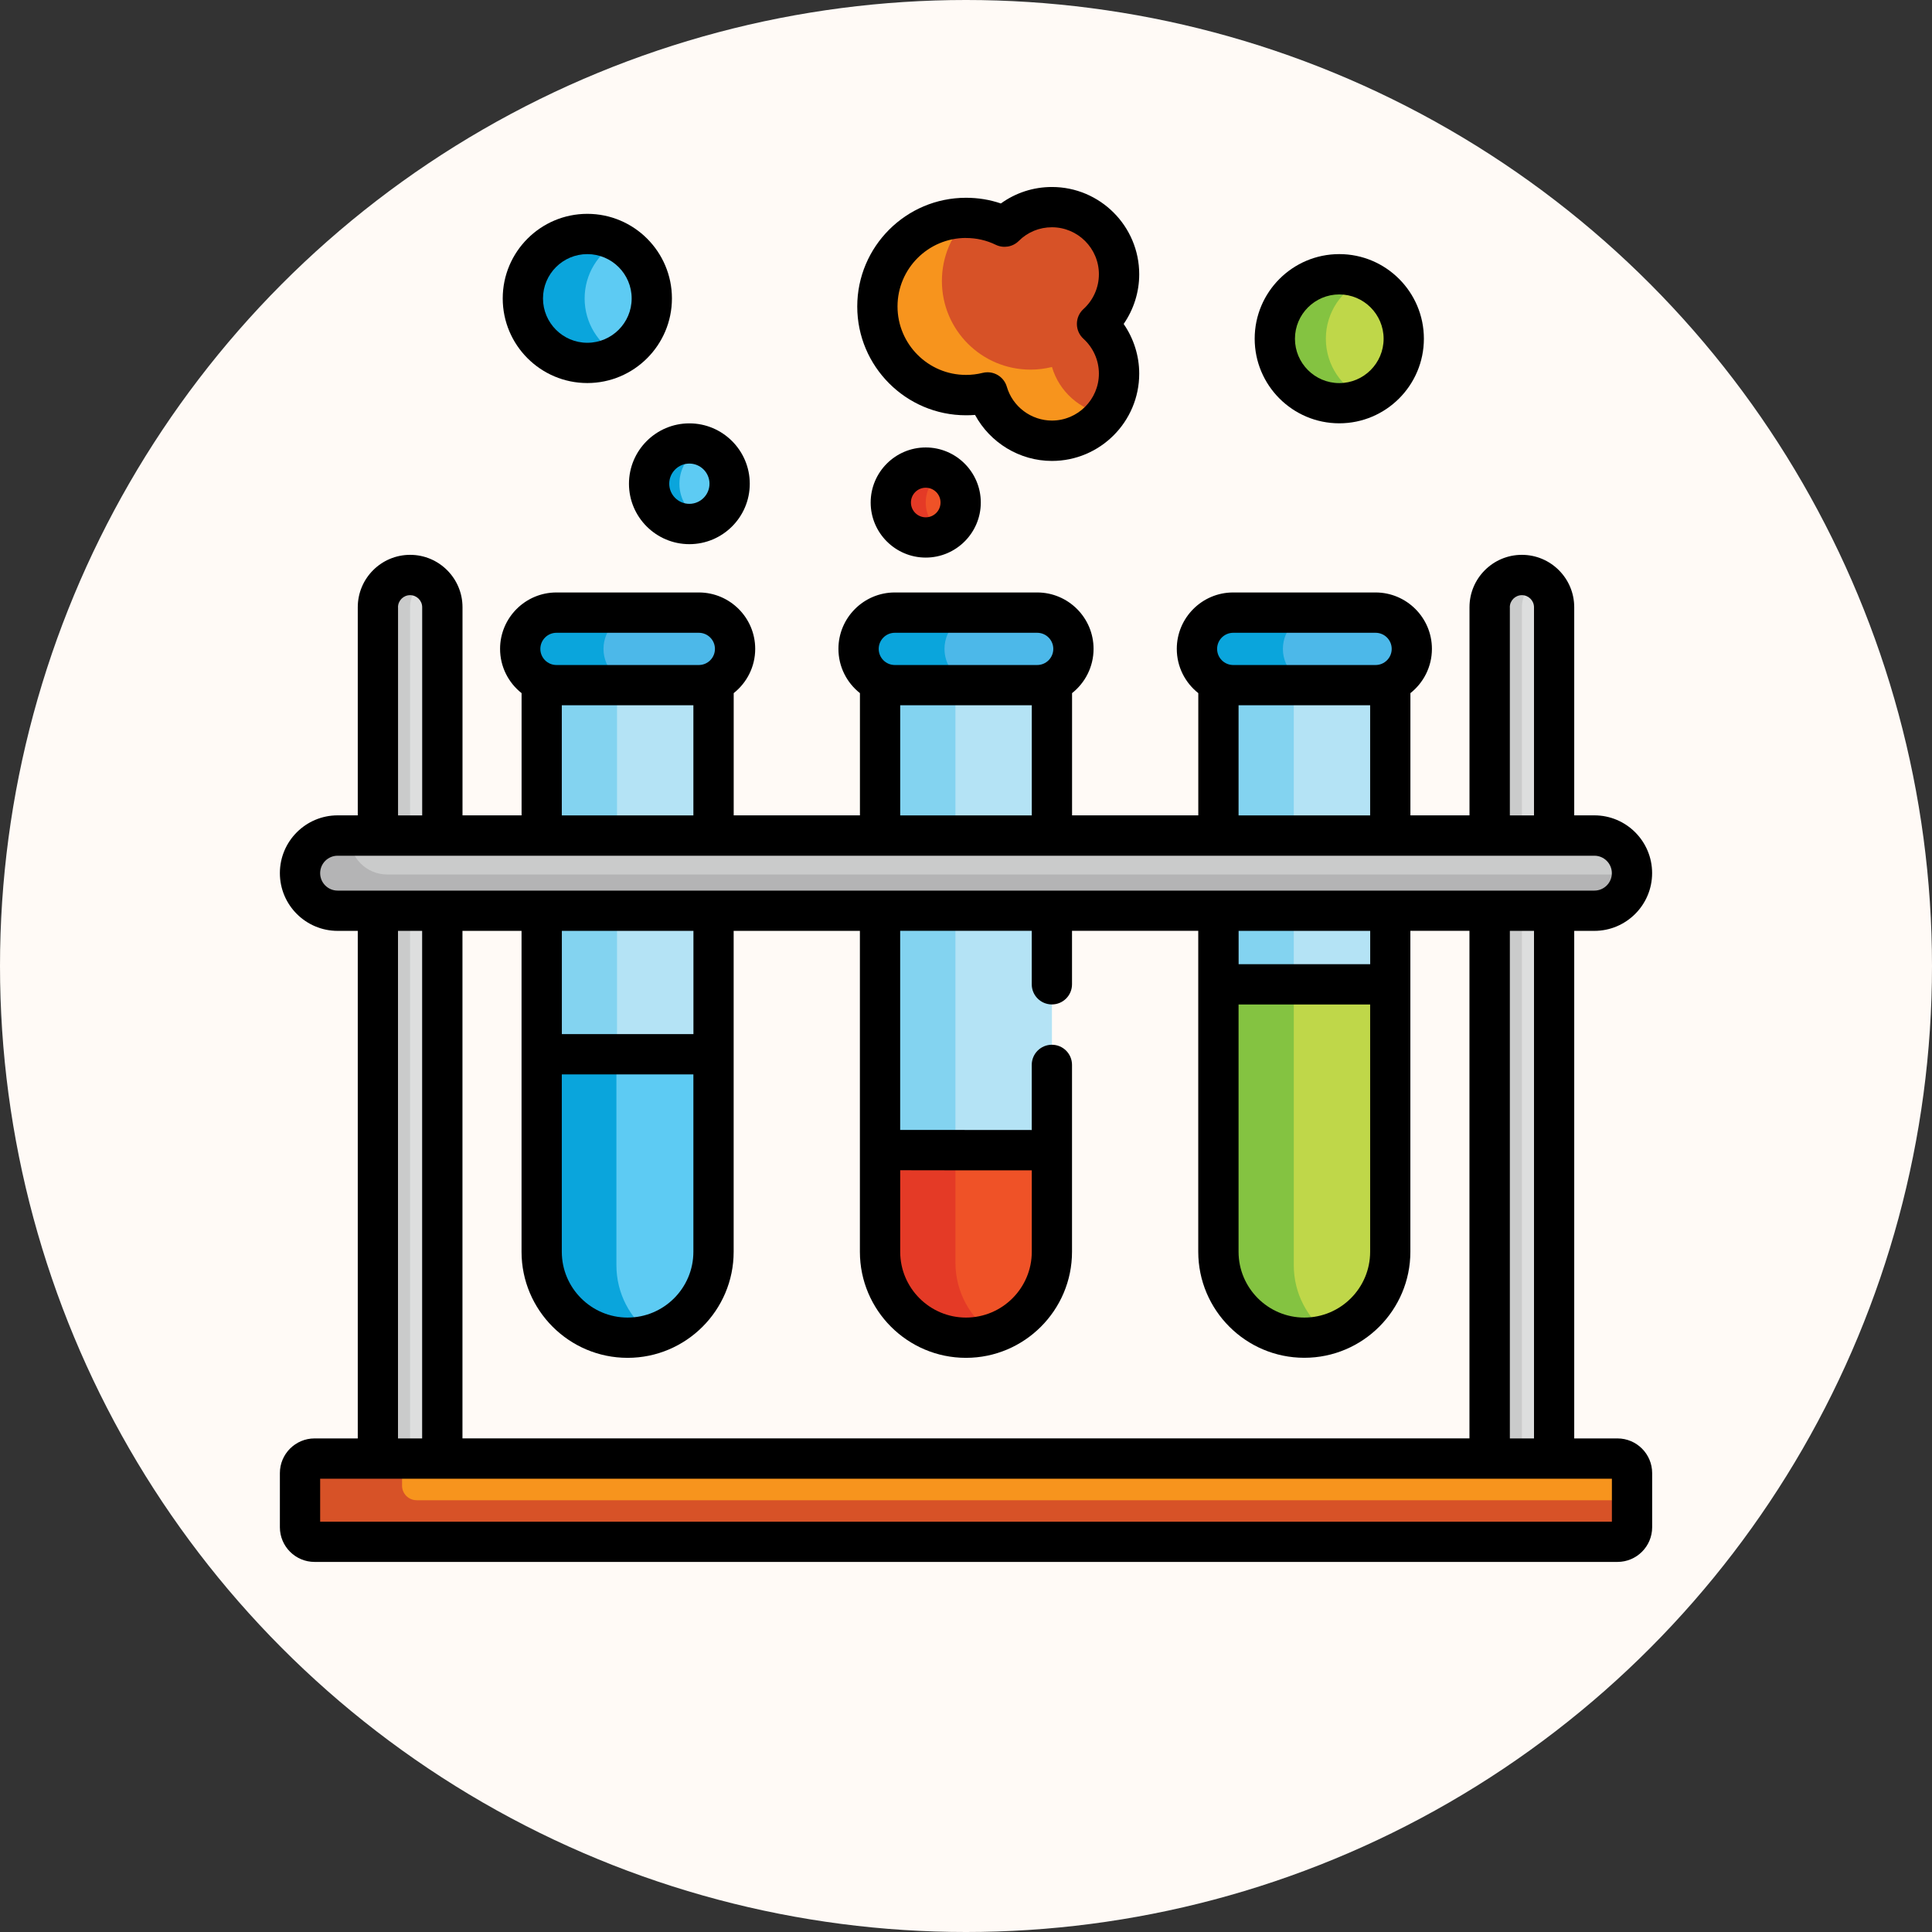 <?xml version="1.0" encoding="UTF-8"?>
<svg xmlns="http://www.w3.org/2000/svg" id="Group_1461" version="1.1" viewBox="0 0 380 380">
  <rect x="0" y="0" width="380" height="380" fill="#333333" stroke="none"/>
  <defs>
    <style>
      .st0 {
        fill: #5dcbf3;
      }

      .st1 {
        fill: #e43a26;
      }

      .st2 {
        fill: #dddede;
      }

      .st3 {
        fill: #cacbcb;
      }

      .st4 {
        fill: #bfd749;
      }

      .st5 {
        fill: #fffaf6;
      }

      .st6 {
        fill: #4cb8e9;
      }

      .st7 {
        fill: #84c341;
      }

      .st8 {
        fill: #83d3f0;
      }

      .st9 {
        fill: #b4e3f5;
      }

      .st10 {
        fill: #b4b4b5;
      }

      .st11 {
        fill: #d75227;
      }

      .st12 {
        fill: #ef5227;
      }

      .st13 {
        fill: #f7941d;
      }

      .st14 {
        fill: #0aa5dc;
      }
    </style>
  </defs>
  <circle id="Ellipse_102" class="st5" cx="190" cy="190" r="190"></circle>
  <g>
    <path class="st2" d="M299.34,113.1c-3.5,0-6.34,2.84-6.34,6.34v174.16h12.68V119.44c0-3.5-2.84-6.34-6.34-6.34Z"></path>
    <path class="st2" d="M80.66,113.1c-3.5,0-6.34,2.84-6.34,6.34v174.16h12.68V119.44c0-3.5-2.84-6.34-6.34-6.34Z"></path>
    <path class="st3" d="M302.51,113.96c-.93-.54-2.01-.85-3.17-.85-3.5,0-6.34,2.84-6.34,6.34v174.16h6.34V119.44c0-2.35,1.28-4.39,3.17-5.48Z"></path>
    <path class="st3" d="M80.66,158.98v-39.54c0-2.35,1.28-4.39,3.17-5.48-.93-.54-2.01-.85-3.17-.85-3.5,0-6.34,2.84-6.34,6.34v174.16h6.34v-134.63Z"></path>
    <path class="st11" d="M220.11,53.95c0,3.87-1.67,7.36-4.32,9.77,2.65,2.41,4.32,5.9,4.32,9.77,0,7.29-5.91,13.21-13.21,13.21-6.01,0-11.07-4.01-12.67-9.5-1.36.34-2.77.52-4.23.52-9.63,0-17.43-7.8-17.43-17.43s7.8-17.43,17.43-17.43c2.72,0,5.29.62,7.59,1.73,2.39-2.38,5.68-3.85,9.32-3.85,7.29,0,13.21,5.91,13.21,13.21Z"></path>
    <path class="st13" d="M206.92,72.18c-1.36.34-2.77.52-4.23.52-9.63,0-17.43-7.8-17.43-17.43,0-4.85,1.98-9.24,5.18-12.4-.15,0-.29-.01-.44-.01-9.63,0-17.43,7.8-17.43,17.43s7.8,17.43,17.43,17.43c1.46,0,2.87-.18,4.23-.52,1.6,5.49,6.67,9.5,12.67,9.5,4.28,0,8.09-2.04,10.5-5.2-5.02-.84-9.08-4.51-10.49-9.32Z"></path>
    <circle class="st0" cx="135.59" cy="95.15" r="7.92"></circle>
    <path class="st14" d="M133.63,95.15c0-3.32,2.05-6.16,4.95-7.34-.92-.37-1.92-.58-2.98-.58-4.37,0-7.92,3.55-7.92,7.92s3.55,7.92,7.92,7.92c1.05,0,2.06-.21,2.98-.58-2.9-1.18-4.95-4.02-4.95-7.34Z"></path>
    <circle class="st0" cx="115.52" cy="58.7" r="12.68"></circle>
    <path class="st14" d="M114.99,58.7c0-4.8,2.67-8.97,6.6-11.13-1.8-.99-3.87-1.55-6.07-1.55-7,0-12.68,5.68-12.68,12.68s5.68,12.68,12.68,12.68c2.2,0,4.27-.56,6.07-1.55-3.93-2.15-6.6-6.33-6.6-11.13Z"></path>
    <circle class="st4" cx="263.42" cy="66.62" r="12.68"></circle>
    <path class="st7" d="M260.78,66.62c0-5.22,3.15-9.7,7.66-11.64-1.54-.67-3.24-1.03-5.02-1.03-7,0-12.68,5.68-12.68,12.68s5.68,12.68,12.68,12.68c1.78,0,3.48-.37,5.02-1.03-4.5-1.95-7.66-6.43-7.66-11.64Z"></path>
    <circle class="st12" cx="182.08" cy="98.84" r="6.87"></circle>
    <path class="st1" d="M182.08,98.84c0-2.54,1.38-4.75,3.43-5.94-1.01-.59-2.18-.93-3.43-.93-3.79,0-6.87,3.07-6.87,6.87s3.07,6.87,6.87,6.87c1.25,0,2.42-.34,3.43-.93-2.05-1.19-3.43-3.4-3.43-5.94Z"></path>
    <path class="st9" d="M270.55,129.86h-30.9v116.35c0,9.33,7.57,16.9,16.9,16.9,4.67,0,8.9-1.89,11.95-4.95,3.06-3.06,4.95-7.28,4.95-11.95v-116.35h-2.91Z"></path>
    <path class="st9" d="M204,129.86h-30.9v116.35c0,9.33,7.57,16.9,16.9,16.9,4.67,0,8.9-1.89,11.95-4.95,3.06-3.06,4.95-7.28,4.95-11.95v-116.35h-2.91Z"></path>
    <path class="st9" d="M137.44,129.86h-30.9v116.35c0,9.33,7.57,16.9,16.9,16.9,4.67,0,8.9-1.89,11.95-4.95,3.06-3.06,4.95-7.28,4.95-11.95v-116.35h-2.91Z"></path>
    <path class="st8" d="M121.36,246.21v-116.35h-14.82v116.35c0,9.33,7.57,16.9,16.9,16.9,2.66,0,5.17-.62,7.41-1.71-5.62-2.75-9.49-8.52-9.49-15.19Z"></path>
    <path class="st8" d="M254.47,246.21v-116.35h-14.82v116.35c0,9.33,7.57,16.9,16.9,16.9,2.66,0,5.17-.62,7.41-1.71-5.62-2.75-9.49-8.52-9.49-15.19Z"></path>
    <path class="st8" d="M187.92,246.21v-116.35h-14.82v116.35c0,9.33,7.57,16.9,16.9,16.9,2.66,0,5.17-.62,7.41-1.71-5.62-2.75-9.49-8.52-9.49-15.19Z"></path>
    <path class="st0" d="M140.35,207.36v38.85c0,4.67-1.89,8.9-4.95,11.95-3.06,3.06-7.28,4.95-11.95,4.95-9.33,0-16.9-7.57-16.9-16.9v-38.85h33.81Z"></path>
    <path class="st14" d="M123.32,263.12c1.66,0,3.26-.24,4.77-.69-4.15-3.08-6.85-8.01-6.85-13.58v-41.49h-14.82v38.85c0,9.33,7.57,16.9,16.9,16.9Z"></path>
    <path class="st12" d="M206.9,226.2v20.01c0,4.67-1.89,8.9-4.95,11.95-3.06,3.06-7.28,4.95-11.95,4.95-9.33,0-16.9-7.57-16.9-16.9v-20.01s33.81.06,33.81,0Z"></path>
    <path class="st1" d="M190,263.12c1.84,0,3.62-.3,5.28-.84-4.44-3.05-7.36-8.15-7.36-13.95v-22.1c-7.7,0-14.82-.02-14.82-.02v20.01c0,9.33,7.57,16.9,16.9,16.9Z"></path>
    <path class="st4" d="M273.46,193.61v52.6c0,4.67-1.89,8.9-4.95,11.95-3.06,3.06-7.28,4.95-11.95,4.95-9.33,0-16.9-7.57-16.9-16.9v-52.6h33.81Z"></path>
    <path class="st7" d="M256.55,263.12c1.66,0,3.26-.24,4.77-.69-4.15-3.08-6.85-8.01-6.85-13.58v-55.25h-14.82v52.6c0,9.33,7.57,16.9,16.9,16.9Z"></path>
    <path class="st13" d="M321,289.75v10.65c0,1.58-1.28,2.86-2.86,2.86H61.87c-1.58,0-2.86-1.28-2.86-2.86v-10.65c0-1.58,1.28-2.86,2.86-2.86h256.27c1.58,0,2.86,1.28,2.86,2.86Z"></path>
    <path class="st11" d="M81.94,295.07c-1.58,0-2.86-1.28-2.86-2.86v-5.32h-17.21c-1.58,0-2.86,1.28-2.86,2.86v10.65c0,1.58,1.28,2.86,2.86,2.86h256.27c1.58,0,2.86-1.28,2.86-2.86v-5.32H81.94Z"></path>
    <path class="st3" d="M313.6,164.34c4.08,0,7.39,3.31,7.39,7.39s-3.31,7.39-7.39,7.39H66.4c-4.08,0-7.39-3.31-7.39-7.39s3.31-7.39,7.39-7.39h247.2Z"></path>
    <path class="st10" d="M315.44,172H76.16c-4.08,0-7.39-3.31-7.39-7.39,0-.09.01-.18.01-.26h-2.38c-4.08,0-7.39,3.31-7.39,7.39s3.31,7.39,7.39,7.39h247.2c3.99,0,7.24-3.17,7.38-7.13h-5.55Z"></path>
    <path class="st6" d="M204,120.5c3.94,0,7.13,3.19,7.13,7.13,0,1.97-.8,3.75-2.09,5.04-1.29,1.29-3.07,2.09-5.04,2.09h-28c-3.94,0-7.13-3.19-7.13-7.13,0-1.97.8-3.75,2.09-5.04,1.29-1.29,3.07-2.09,5.04-2.09h28Z"></path>
    <path class="st14" d="M185.77,127.63c0-1.97.8-3.75,2.09-5.04,1.29-1.29,3.07-2.09,5.04-2.09h-16.9c-1.97,0-3.75.8-5.04,2.09-1.29,1.29-2.09,3.07-2.09,5.04,0,3.94,3.19,7.13,7.13,7.13h16.9c-3.94,0-7.13-3.19-7.13-7.13Z"></path>
    <path class="st6" d="M270.55,120.5c3.94,0,7.13,3.19,7.13,7.13,0,1.97-.8,3.75-2.09,5.04-1.29,1.29-3.07,2.09-5.04,2.09h-28c-3.94,0-7.13-3.19-7.13-7.13,0-1.97.8-3.75,2.09-5.04,1.29-1.29,3.07-2.09,5.04-2.09h28Z"></path>
    <path class="st14" d="M252.33,127.63c0-1.97.8-3.75,2.09-5.04,1.29-1.29,3.07-2.09,5.04-2.09h-16.9c-1.97,0-3.75.8-5.04,2.09-1.29,1.29-2.09,3.07-2.09,5.04,0,3.94,3.19,7.13,7.13,7.13h16.9c-3.94,0-7.13-3.19-7.13-7.13Z"></path>
    <path class="st6" d="M142.49,122.59c1.29,1.29,2.09,3.07,2.09,5.04,0,3.94-3.19,7.13-7.13,7.13h-28c-1.97,0-3.75-.8-5.04-2.09-1.29-1.29-2.09-3.07-2.09-5.04,0-3.94,3.19-7.13,7.13-7.13h28c1.97,0,3.75.8,5.04,2.09Z"></path>
    <path class="st14" d="M118.7,127.63c0-3.94,3.19-7.13,7.13-7.13h-16.38c-3.94,0-7.13,3.19-7.13,7.13,0,1.97.8,3.75,2.09,5.04,1.29,1.29,3.07,2.09,5.04,2.09h16.38c-1.97,0-3.75-.8-5.04-2.09-1.29-1.29-2.09-3.07-2.09-5.04Z"></path>
    <path d="M318.13,282.92h-8.5v-99.83h3.96c6.26,0,11.36-5.09,11.36-11.36s-5.09-11.36-11.36-11.36h-3.96v-40.94c0-5.68-4.62-10.3-10.3-10.3s-10.3,4.62-10.3,10.3v40.94h-11.62v-24.04c2.57-2.03,4.23-5.18,4.23-8.71,0-6.12-4.98-11.09-11.09-11.09h-28c-6.12,0-11.09,4.98-11.09,11.09,0,3.53,1.65,6.67,4.23,8.71v24.04h-24.83v-24.04c2.57-2.03,4.23-5.18,4.23-8.71,0-6.12-4.98-11.09-11.09-11.09h-28c-6.12,0-11.09,4.98-11.09,11.09,0,3.53,1.65,6.67,4.23,8.71v24.04h-24.83v-24.04c2.57-2.03,4.23-5.18,4.23-8.71,0-6.12-4.98-11.09-11.09-11.09h-28c-6.12,0-11.09,4.98-11.09,11.09,0,3.53,1.65,6.67,4.23,8.71v24.04h-11.62v-40.94c0-5.68-4.62-10.3-10.3-10.3s-10.3,4.62-10.3,10.3v40.94h-3.96c-6.26,0-11.36,5.09-11.36,11.36s5.09,11.36,11.36,11.36h3.96v99.83h-8.5c-3.76,0-6.82,3.06-6.82,6.82v10.65c0,3.76,3.06,6.82,6.82,6.82h256.27c3.76,0,6.82-3.06,6.82-6.82v-10.65c0-3.76-3.06-6.82-6.82-6.82ZM301.72,282.92h-4.75v-99.83h4.75v99.83ZM90.96,282.92v-99.83h11.62v63.12c0,11.5,9.36,20.86,20.86,20.86s20.86-9.36,20.86-20.86v-63.12h24.83v63.12c0,11.5,9.36,20.86,20.86,20.86s20.86-9.36,20.86-20.86v-36.76c0-2.19-1.77-3.96-3.96-3.96s-3.96,1.77-3.96,3.96v12.81c-5.69,0-16.71,0-25.88-.02v-39.16h25.88v10.52c0,2.19,1.77,3.96,3.96,3.96s3.96-1.77,3.96-3.96v-10.52h24.83v63.12c0,11.5,9.36,20.86,20.86,20.86s20.86-9.36,20.86-20.86v-63.12h11.62v99.83H90.96ZM110.5,211.32h25.88v34.89c0,7.14-5.81,12.94-12.94,12.94s-12.94-5.81-12.94-12.94v-34.89ZM136.39,203.4h-25.88v-20.31h25.88v20.31ZM177.06,230.17c3.25,0,8.08.01,12.91.02,2.83,0,5.65,0,8.17,0,1.24,0,2.41,0,3.46,0,.47,0,.92,0,1.34,0v16.02c0,7.14-5.81,12.94-12.94,12.94s-12.94-5.81-12.94-12.94v-16.04h0ZM243.61,197.57h25.88v48.64c0,7.14-5.81,12.94-12.94,12.94s-12.94-5.81-12.94-12.94v-48.64ZM269.5,189.65h-25.88v-6.56h25.88v6.56ZM296.96,119.44c0-1.31,1.07-2.38,2.38-2.38s2.38,1.07,2.38,2.38v40.94h-4.75v-40.94ZM242.56,124.46h28c1.75,0,3.17,1.42,3.17,3.17s-1.42,3.17-3.17,3.17h-28c-1.75,0-3.17-1.42-3.17-3.17s1.42-3.17,3.17-3.17ZM243.61,138.72h25.88v21.66h-25.88v-21.66ZM176,124.46h28c1.75,0,3.17,1.42,3.17,3.17s-1.42,3.17-3.17,3.17h-28c-1.75,0-3.17-1.42-3.17-3.17s1.42-3.17,3.17-3.17ZM177.06,138.72h25.88v21.66h-25.88v-21.66ZM109.45,124.46h28c1.75,0,3.17,1.42,3.17,3.17s-1.42,3.17-3.17,3.17h-28c-1.75,0-3.17-1.42-3.17-3.17s1.42-3.17,3.17-3.17ZM110.5,138.72h25.88v21.66h-25.88v-21.66ZM78.28,119.44c0-1.31,1.07-2.38,2.38-2.38s2.38,1.07,2.38,2.38v40.94h-4.75v-40.94ZM62.97,171.74c0-1.89,1.54-3.43,3.43-3.43h247.2c1.89,0,3.43,1.54,3.43,3.43s-1.54,3.43-3.43,3.43H66.4c-1.89,0-3.43-1.54-3.43-3.43ZM78.28,183.09h4.75v99.83h-4.75v-99.83ZM317.03,299.3H62.97v-8.45h254.07v8.45Z"></path>
    <path d="M190,81.68c.59,0,1.19-.02,1.78-.07,2.95,5.46,8.75,9.05,15.12,9.05,9.47,0,17.17-7.7,17.17-17.17,0-3.51-1.09-6.92-3.06-9.77,1.97-2.85,3.06-6.26,3.06-9.77,0-9.47-7.7-17.17-17.17-17.17-3.65,0-7.13,1.14-10.04,3.24-2.2-.75-4.5-1.12-6.86-1.12-11.8,0-21.39,9.6-21.39,21.39s9.6,21.39,21.39,21.39ZM190,46.81c2.05,0,4.03.45,5.86,1.34,1.51.73,3.33.43,4.52-.76,1.74-1.74,4.06-2.69,6.52-2.69,5.1,0,9.24,4.15,9.24,9.24,0,2.6-1.1,5.09-3.03,6.84-.83.75-1.3,1.81-1.3,2.93s.47,2.18,1.3,2.93c1.92,1.75,3.03,4.24,3.03,6.84,0,5.1-4.15,9.24-9.24,9.24-4.08,0-7.73-2.73-8.87-6.65-.5-1.72-2.08-2.85-3.8-2.85-.32,0-.64.04-.96.12-1.07.27-2.17.4-3.27.4-7.43,0-13.47-6.04-13.47-13.47s6.04-13.47,13.47-13.47Z"></path>
    <path d="M182.08,88.01c-5.97,0-10.83,4.86-10.83,10.83s4.86,10.83,10.83,10.83,10.83-4.86,10.83-10.83-4.86-10.83-10.83-10.83ZM182.08,101.75c-1.6,0-2.91-1.3-2.91-2.91s1.3-2.91,2.91-2.91,2.91,1.3,2.91,2.91-1.3,2.91-2.91,2.91Z"></path>
    <path d="M123.71,95.15c0,6.55,5.33,11.88,11.88,11.88s11.88-5.33,11.88-11.88-5.33-11.88-11.88-11.88-11.88,5.33-11.88,11.88ZM135.59,91.18c2.18,0,3.96,1.78,3.96,3.96s-1.78,3.96-3.96,3.96-3.96-1.78-3.96-3.96,1.78-3.96,3.96-3.96Z"></path>
    <path d="M263.42,83.26c9.17,0,16.64-7.46,16.64-16.64s-7.46-16.64-16.64-16.64-16.64,7.46-16.64,16.64,7.46,16.64,16.64,16.64ZM263.42,57.91c4.81,0,8.72,3.91,8.72,8.72s-3.91,8.72-8.72,8.72-8.72-3.91-8.72-8.72,3.91-8.72,8.72-8.72Z"></path>
    <path d="M115.52,75.34c9.17,0,16.64-7.46,16.64-16.64s-7.46-16.64-16.64-16.64-16.64,7.46-16.64,16.64,7.46,16.64,16.64,16.64ZM115.52,49.98c4.81,0,8.72,3.91,8.72,8.72s-3.91,8.72-8.72,8.72-8.72-3.91-8.72-8.72,3.91-8.72,8.72-8.72Z"></path>
  </g>
</svg>
